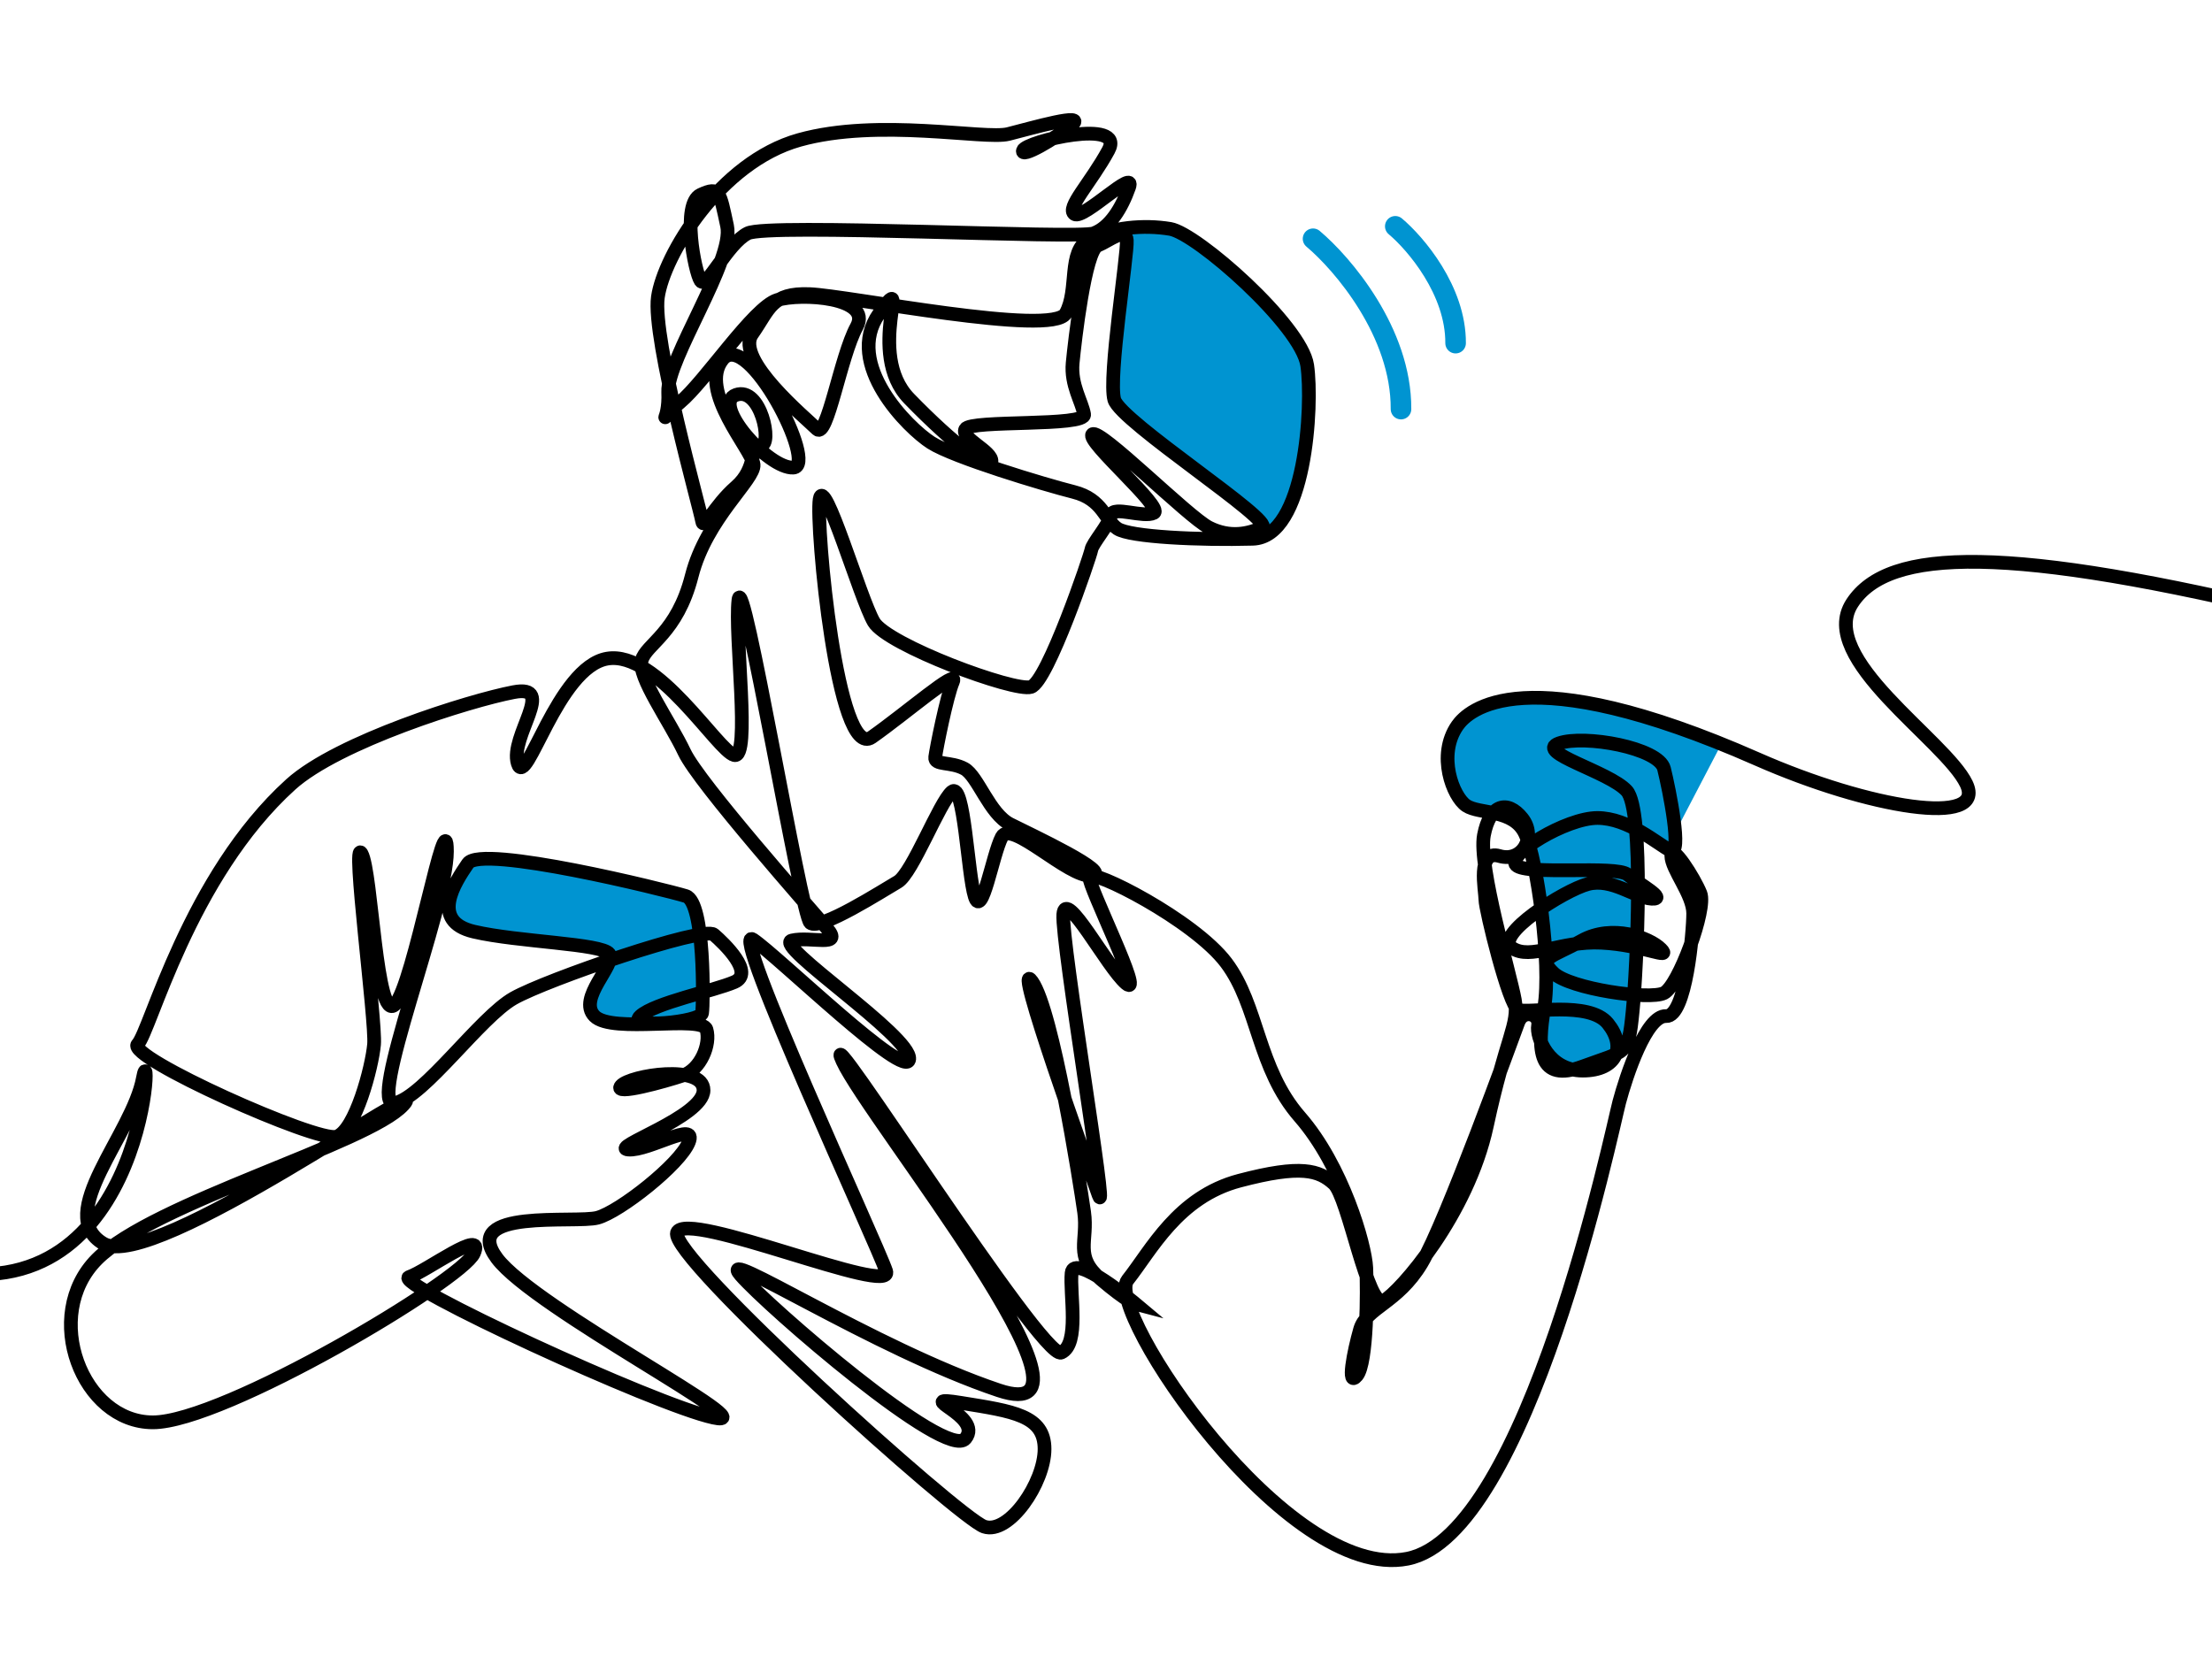 <svg width="645" height="490" viewBox="0 0 645 490" fill="none" xmlns="http://www.w3.org/2000/svg">
<g clip-path="url(#clip0_3919_9141)">
<path d="M327.917 73.583V66H340.167L347.167 69.5L358.833 77.667L372.25 89.917L380.417 102.167L381.583 112.083L380.417 127.25L378.083 140.667L374.583 150.583L369.333 154.083L364.667 148.833L351.833 138.333L335.5 126.083L325 115.583V102.167L326.167 89.917L327.917 73.583Z" fill="#0094D1"/>
<path d="M133.333 257.417L138 251L158.417 252.167L177.667 255.083L198.667 260.333L203.333 265.583L205.083 274.917V287.167V295.333L198.667 297.667H181.75L172.417 295.333L174.167 289.5L177.667 280.75L175.333 277.25L158.417 274.917L139.75 272L131 265.583L133.333 257.417Z" fill="#0094D1"/>
<path d="M501.917 217L487.917 243.833V249.083L476.25 242.667L478 253.75L476.25 266V277.083L475.083 289.917L476.25 302.167L471 305.667L465.167 311.5L456.417 312.667L451.167 308.583L448.25 299.25L449.417 289.333L451.167 280L448.25 269.5V253.75L444.167 242.667L437.167 237.417L424.333 233.917L422 221.083L424.333 211.75L443.583 203L471 206.5L501.917 217Z" fill="#0094D1"/>
<path d="M-25.828 368.103C42.864 390.585 44.719 297.853 41.684 314.361C38.648 330.87 15.577 354.104 30.148 362.665C44.719 371.225 127.872 311.034 117.567 322.275C107.264 333.516 44.581 350.81 28.267 367.24C11.952 383.67 23.973 414.799 44.581 414.799C65.189 414.799 134.739 373.294 138.173 365.512C141.608 357.73 124.436 370.701 119.282 372.429C114.131 374.159 191.044 409.746 208.044 413.414C225.043 417.082 155.828 381.619 144.898 366.945C133.97 352.27 167.795 356.864 174.235 355.134C180.675 353.404 198.277 339.568 200.852 333.085C203.429 326.6 189.261 335.68 183.249 335.246C177.238 334.815 205.144 325.735 205.144 317.953C205.144 310.171 183.678 313.629 181.101 316.657C178.527 319.683 193.981 315.36 199.133 313.631C204.285 311.901 207.29 304.551 206.002 300.228C204.713 295.904 178.525 301.525 173.373 296.338C168.221 291.148 179.813 281.206 177.667 278.18C175.521 275.154 151.049 274.72 138.169 271.694C125.289 268.668 132.589 257.427 136.452 251.806C140.315 246.186 194.41 259.588 199.993 261.318C205.573 263.048 205.144 292.88 204.715 295.473C204.287 298.067 182.39 300.228 186.684 296.338C190.978 292.447 208.15 288.987 214.161 286.393C220.172 283.798 211.155 275.152 208.15 272.557C205.144 269.962 159.467 285.626 149.753 291.128C140.039 296.631 123.646 319.865 115.145 321.699C106.645 323.533 130.323 264.835 130.323 248.327C130.323 231.818 120.609 287.458 115.145 292.962C109.68 298.465 108.466 254.441 105.43 248.939C102.395 243.437 109.68 297.855 109.073 304.579C108.466 311.305 103.609 329.648 98.145 331.482C92.681 333.316 36.502 308.203 40.145 304.535C43.788 300.867 55.036 255.663 84.788 228.76C98.616 216.255 137.003 204.303 149.753 201.857C162.503 199.411 148.539 214.698 150.967 222.646C153.396 230.594 162.503 194.521 177.076 192.075C191.647 189.629 209.256 218.978 214.113 220.202C218.97 221.424 214.113 185.351 215.327 174.957C216.541 164.562 233.543 266.672 236.274 269.118C239.005 271.564 257.524 259.64 261.774 257.194C266.024 254.748 273.916 233.959 277.559 230.903C281.202 227.845 282.114 254.75 284.238 261.474C286.361 268.201 289.399 249.246 292.13 244.049C294.863 238.852 311.56 255.972 318.239 255.36C324.917 254.748 300.63 243.437 294.559 240.381C288.487 237.323 285.147 226.318 281.202 224.177C277.255 222.038 272.399 223.26 272.702 220.814C273.005 218.368 276.04 203.083 277.864 198.803C279.685 194.523 264.202 207.976 254.184 215.007C244.165 222.038 237.791 153.253 239.005 145.61C240.22 137.966 250.845 174.654 254.791 181.378C258.738 188.104 295.773 201.861 300.63 200.332C305.487 198.803 317.934 162.118 318.239 160.284C318.541 158.45 323.401 152.948 324.008 150.195C324.615 147.444 333.419 151.112 336.455 149.583C339.49 148.054 316.42 128.489 318.543 126.653C320.667 124.819 346.473 150.805 352.545 153.861C358.616 156.919 364.08 155.695 368.028 153.861C371.975 152.027 326.741 122.983 324.919 116.564C323.098 110.144 328.865 74.069 328.562 70.094C328.26 66.119 323.705 70.094 320.062 71.623C316.419 73.152 313.384 99.443 312.777 105.864C312.17 112.283 315.51 117.176 316.117 120.844C316.724 124.512 283.027 122.373 281.508 125.124C279.992 127.875 289.401 131.543 289.099 134.601C288.796 137.659 278.17 129.709 265.116 116.259C252.062 102.806 266.635 76.82 256.312 91.495C245.99 106.169 264.811 124.819 271.49 129.097C278.168 133.377 304.579 141.325 313.079 143.466C321.579 145.606 322.186 151.722 325.829 154.166C329.472 156.612 349.828 157.551 365.283 157.118C380.737 156.686 382.885 118.207 381.168 106.532C379.451 94.86 348.968 68.053 341.242 66.757C333.513 65.461 324.068 66.326 317.628 69.783C311.188 73.243 314.622 84.484 310.759 91.4C306.896 98.317 247.219 86.211 236.056 85.78C224.893 85.349 224.464 90.104 219.313 97.453C214.161 104.803 235.198 122.096 238.202 125.122C241.207 128.148 245.071 103.936 249.793 95.289C254.516 86.643 233.479 85.344 226.61 87.508C219.741 89.669 205.573 111.286 198.275 117.34C190.976 123.392 195.27 123.826 194.841 114.314C194.412 104.803 214.161 75.835 212.013 65.892C209.867 55.947 209.867 54.218 204.285 56.812C198.704 59.407 202.567 79.294 204.285 81.889C206.002 84.484 212.013 71.079 218.022 68.053C224.033 65.027 314.191 69.783 318.914 68.053C323.637 66.324 327.071 60.703 329.217 54.651C331.363 48.597 315.909 64.162 313.332 62.433C310.757 60.703 318.055 53.353 323.206 43.841C328.358 34.33 299.163 41.247 298.306 43.841C297.448 46.436 307.751 40.382 312.474 36.491C317.197 32.6 300.883 37.356 294.014 39.086C287.145 40.815 256.233 34.33 233.05 40.815C209.867 47.301 193.553 74.539 191.835 86.645C190.118 98.751 204.287 148.902 204.715 151.928C205.144 154.954 208.15 147.604 214.59 141.984C221.03 136.363 218.453 129.878 221.887 129.878C225.322 129.878 221.887 112.584 214.59 115.177C207.29 117.772 224.035 136.794 231.333 136.363C238.631 135.932 218.024 95.723 210.725 104.801C203.427 113.881 219.311 131.174 219.741 135.498C220.17 139.822 206.004 151.064 201.71 167.925C197.416 184.787 188.401 187.813 187.113 192.569C185.824 197.324 195.27 210.295 199.564 219.375C203.858 228.455 236.487 265.205 241.209 270.825C245.932 276.446 236.487 272.986 230.906 274.285C225.326 275.581 265.723 302.133 265.116 308.859C264.509 315.585 226.865 278.898 219.579 274.008C212.294 269.116 255.809 362.918 258.383 370.699C260.96 378.481 199.995 352.541 197.42 359.458C194.845 366.375 279.689 442.763 286.975 445.209C294.26 447.655 304.581 432.369 304.581 422.587C304.581 412.804 295.474 411.58 280.296 409.134C265.118 406.688 286.975 412.802 281.51 419.529C276.046 426.255 223.831 381.009 215.938 371.837C208.046 362.665 254.797 393.238 291.227 405.466C327.656 417.695 253.582 326.592 245.69 309.471C237.797 292.35 303.976 396.906 309.442 394.46C314.907 392.014 311.871 377.339 312.478 371.225C313.085 365.111 331.299 380.397 331.299 380.397C331.299 380.397 328.871 379.785 320.978 373.061C313.085 366.335 317.335 362.055 316.121 353.494C314.907 344.934 307.014 294.796 300.943 286.236C294.871 277.676 317.335 340.042 320.371 348.602C323.407 357.163 309.443 274.618 310.05 266.67C310.657 258.721 322.787 282.066 328.368 286.822C333.948 291.578 317.205 258.288 317.634 255.693C318.063 253.099 348.117 268.231 357.562 280.77C367.008 293.308 366.577 311.468 379.028 325.735C391.479 340.002 398.088 362.972 398.39 369.698C398.695 376.424 398.695 397.518 395.659 401.186C392.623 404.854 394.747 394.155 396.571 387.734C398.392 381.314 407.499 380.09 414.482 368.474C421.465 356.858 441.198 302.133 442.715 298.16C444.234 294.184 449.091 295.714 448.484 299.077C447.876 302.44 451.519 312.222 461.538 312.222C471.557 312.222 474.288 305.191 468.823 298.465C463.359 291.738 445.448 295.714 442.715 294.489C439.982 293.267 433.125 265.205 433.125 262.393C433.125 259.582 430.548 247.693 437.205 249.639C443.859 251.586 448.153 244.019 443.859 238.615C439.567 233.211 434.413 234.507 432.696 243.587C430.979 252.667 440.425 284.228 441.713 291.578C443.001 298.928 439.136 302.386 433.556 328.327C427.973 354.269 408.225 376.751 403.504 379.344C398.781 381.938 393.201 349.08 388.907 345.189C384.613 341.298 379.461 339.568 361.429 344.324C343.398 349.08 335.669 364.645 328.801 373.292C321.932 381.938 375.167 461.491 410.373 454.574C445.578 447.658 470.124 329.06 472.164 321.394C474.203 313.729 480.056 296.021 485.825 296.326C491.594 296.631 493.718 271.869 493.718 266.365C493.718 260.86 487.342 253.524 487.342 249.551C487.342 245.578 494.02 255.97 495.842 260.557C497.663 265.143 489.466 287.46 485.216 289.601C480.966 291.74 457.893 288.379 453.036 283.792C448.179 279.207 452.429 279.207 461.233 274.315C470.038 269.423 480.966 273.398 484.304 276.761C487.644 280.124 479.143 275.539 467 274.927C454.857 274.315 446.356 280.124 440.891 276.456C435.427 272.788 456.07 259.642 463.053 257.806C470.036 255.972 476.714 261.781 481.571 262.086C486.428 262.391 477.928 257.806 474.588 255.055C471.248 252.304 445.141 255.36 442.106 252.304C439.07 249.246 456.677 238.547 465.786 238.547C474.895 238.547 483.393 246.19 487.035 248.024C490.678 249.858 486.733 230.293 485.214 224.177C483.695 218.063 461.887 214.19 454.589 216.785C447.289 219.379 469.186 225 474.338 230.62C479.489 236.241 477.343 282.07 476.055 295.041C474.767 308.012 474.338 306.282 461.458 311.038C448.578 315.794 448.149 306.282 450.295 293.745C452.441 281.208 448.149 250.51 444.715 243.16C441.28 235.81 431.406 237.539 427.541 234.945C423.677 232.35 418.955 220.244 424.966 211.598C428.007 207.221 444.302 191.341 512.371 221.358C545.084 235.784 579.46 241.332 573.36 228.572C567.261 215.81 529.559 191.953 540.092 175.862C550.628 159.77 585.004 158.661 671.497 179.746" stroke="black" stroke-width="4" stroke-miterlimit="11.34" stroke-linecap="round"/>
<path d="M382.873 69.631C391.476 76.853 408.644 96.893 408.519 119.308" stroke="#0094D1" stroke-width="6" stroke-linecap="round" stroke-linejoin="round"/>
<path d="M406.852 66C412.752 70.953 424.527 84.697 424.441 100.07" stroke="#0094D1" stroke-width="6" stroke-linecap="round" stroke-linejoin="round"/>
</g>
<defs>
<clipPath id="clip0_3919_9141">
<rect width="645" height="490" fill="white"/>
</clipPath>
</defs>
</svg>

